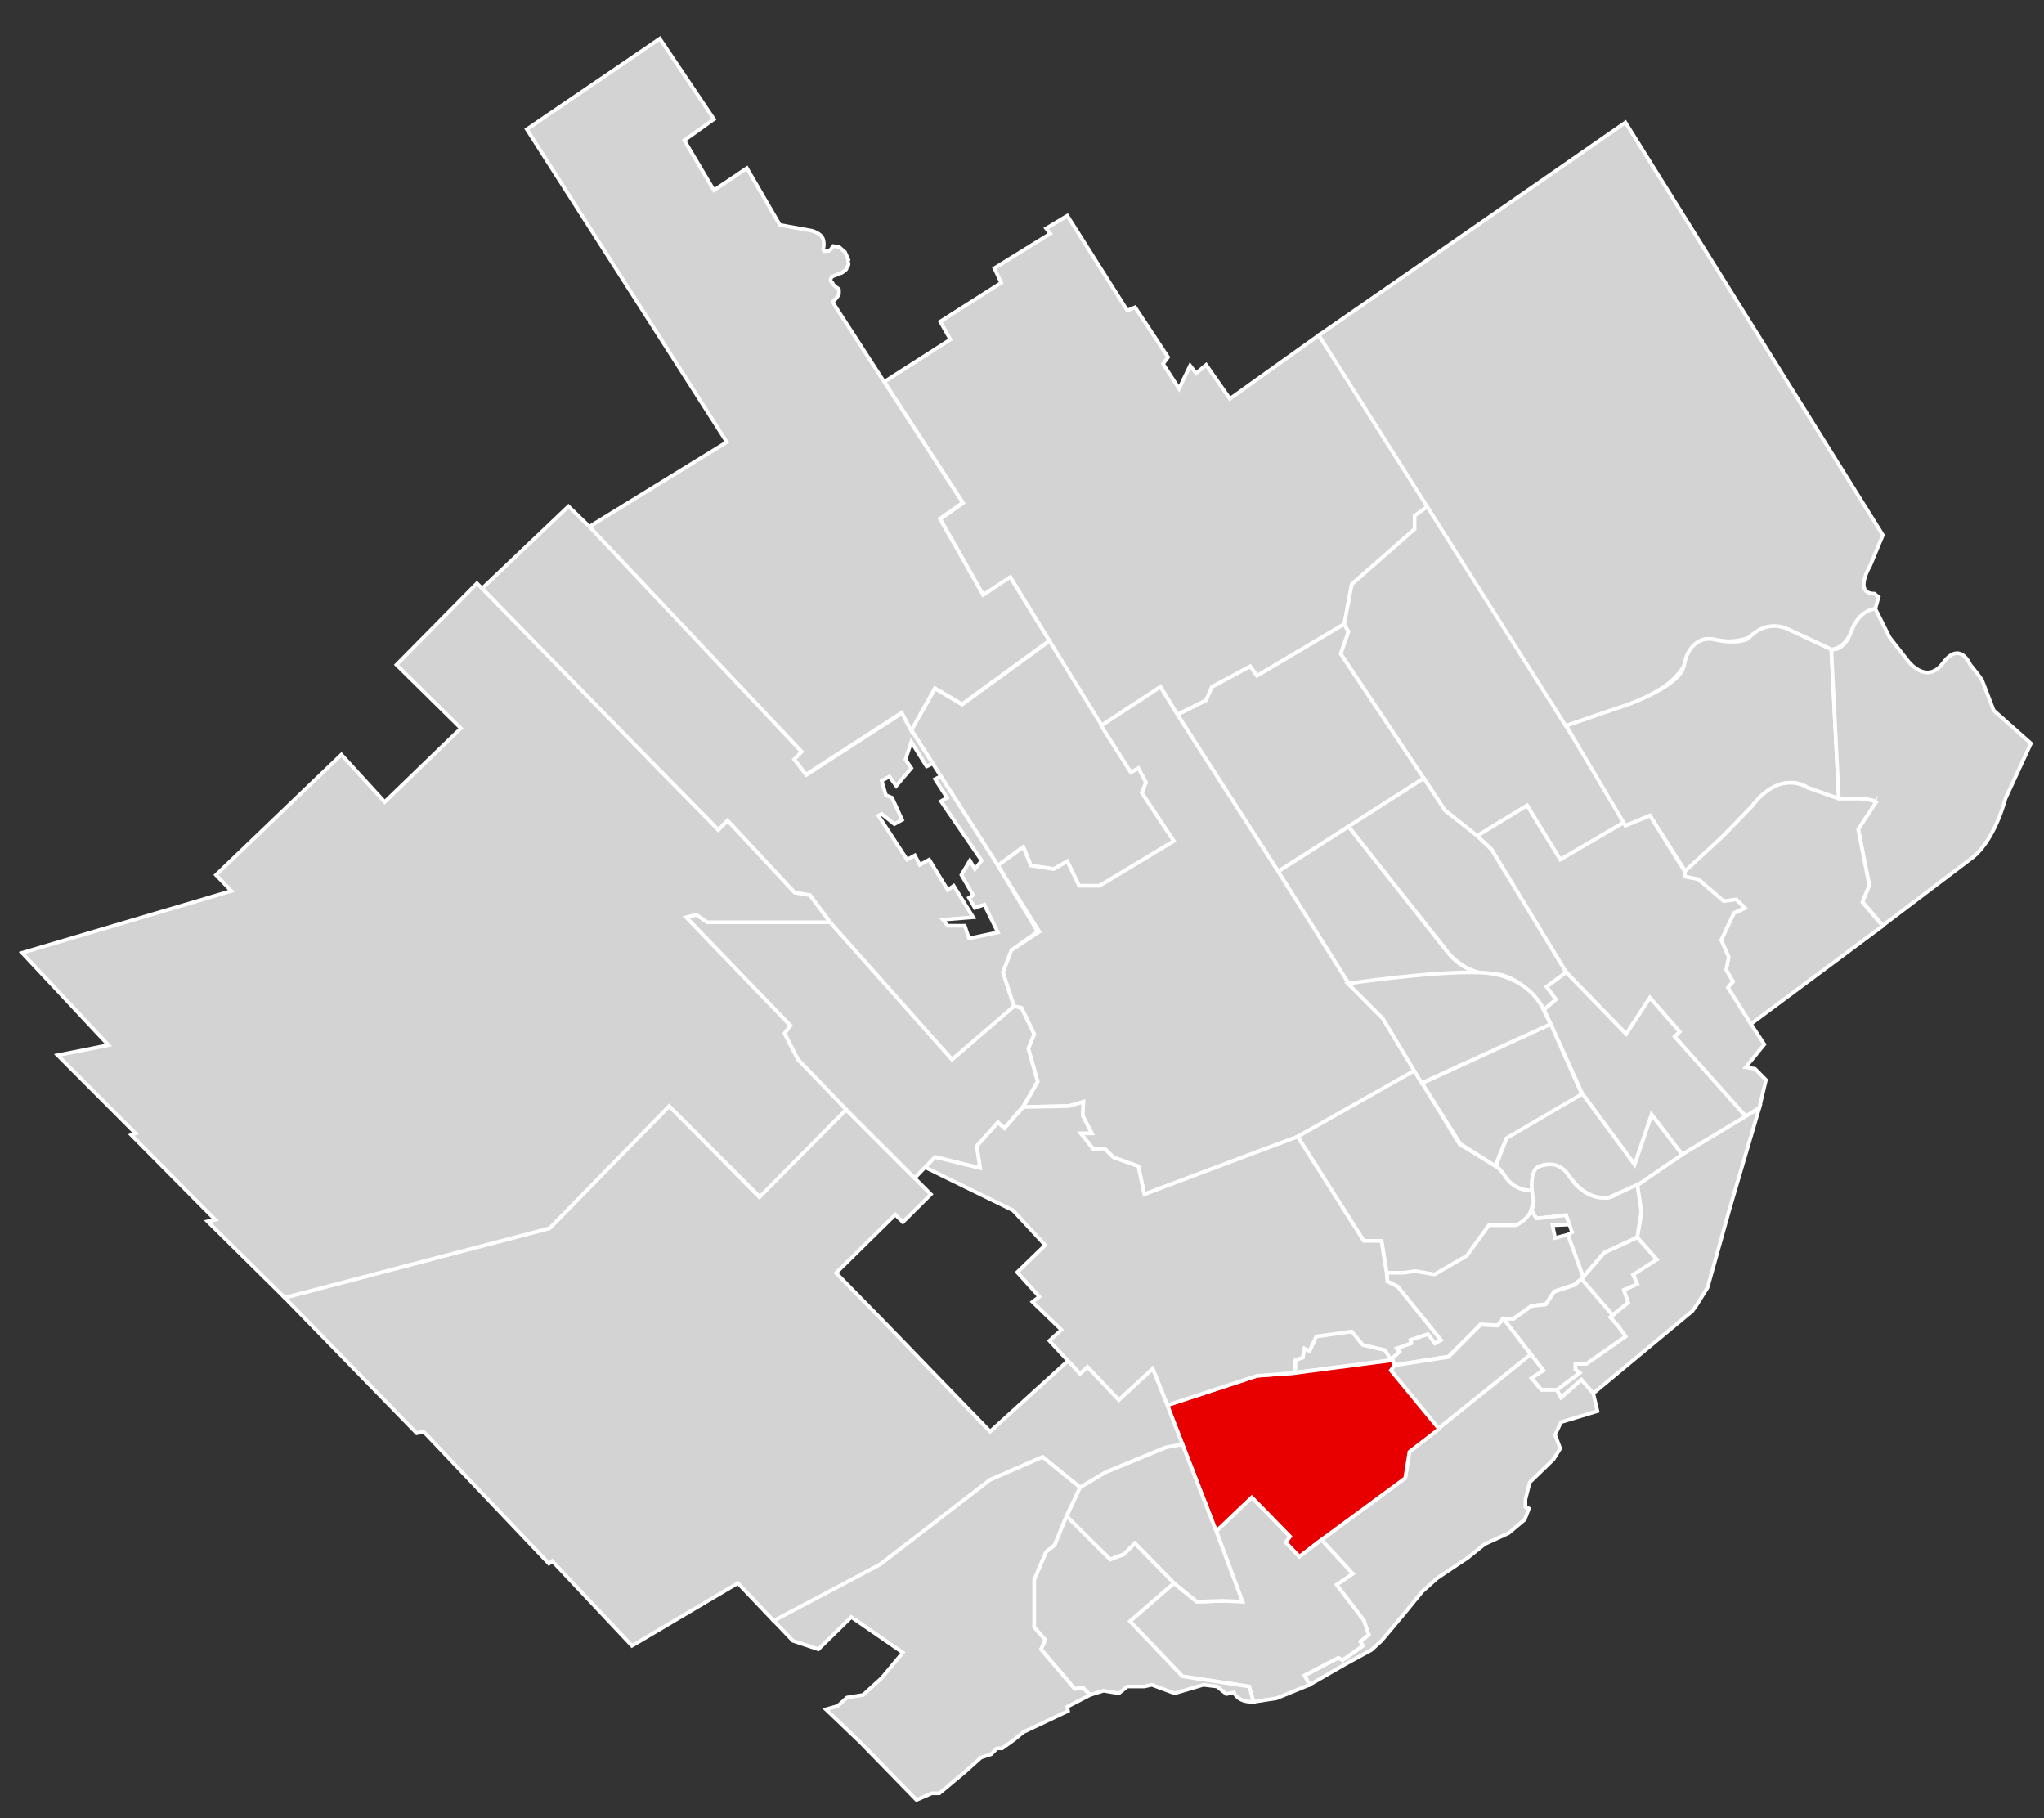<?xml version="1.0" encoding="utf-8"?>
<!-- Generator: Adobe Illustrator 22.1.0, SVG Export Plug-In . SVG Version: 6.00 Build 0)  -->
<svg version="1.1" id="Calque_1" xmlns="http://www.w3.org/2000/svg" xmlns:xlink="http://www.w3.org/1999/xlink" x="0px" y="0px"
	 viewBox="0 0 1110 987" style="enable-background:new 0 0 1110 987;" xml:space="preserve">
<rect x="0" y="0" width="1110" height="987" fill="#333333" stroke="none"/>
<style type="text/css">
	.st0{fill:#D3D3D3;stroke:#FFFFFF;stroke-width:2;stroke-miterlimit:10;}
	.st1{fill:#E80000;stroke:#FFFFFF;stroke-width:2;stroke-miterlimit:10;}
</style>
<polygon class="st0" points="480.2,207.3 516.1,184.3 510.6,174.6 543.7,153.5 540,145.6 570.4,126.8 568.1,124 579.6,117.1 
	612.2,168.6 616.4,166.8 634.3,193.9 631.6,197.6 640.3,211 646.3,198.5 649.5,202.7 655,198.1 667.9,216.5 716.2,182 776,274.4 
	769.1,280 768.2,287.3 734.1,317.2 730,338.8 682.6,366.9 678.9,361.8 658.2,372.9 655,380.2 639.4,388 630.2,372.9 598,394 
	548.8,313.5 534,323.2 510.6,281.8 523,273.1 "/>
<polygon class="st0" points="569.9,348 522.5,382.5 507.8,373.8 494.9,396.3 541.9,469.9 555.7,459.8 559.8,469.9 572.2,471.8 
	579.6,467.6 586,480.9 597.1,480.9 637.5,456.6 620.1,430.4 622.4,424.8 618.2,417 614.1,419.3 "/>
<polygon class="st0" points="639.4,388 655,380.2 658.2,372.9 678.9,361.8 682.6,366.9 730,338.8 732.3,343 728.1,354.9 
	773.2,422.5 694.1,473.1 "/>
<polygon class="st0" points="728.1,354.9 732.3,343 730,338.8 734.1,317.2 768.2,287.3 768.2,280 776,274.4 882.7,446 847.3,466.7 
	829.3,437.3 802.2,453.8 784.7,440 773.2,422.5 "/>
<path class="st0" d="M716.2,182L882.7,66.5l139.8,224l-6.9,16.6c0,0-9.2,15.2,2.3,15.2l2.3,1.8l-1.8,6.4c0,0-11,5.1-12.9,12
	c0,0-2.8,9.2-11,10.1l-23.5-11c0,0-10.6-2.8-21.6,4.6c0,0-7.8,3.2-16.1,1.4c-8.3-1.8-12.4-0.5-16.1,8.3c-3.7,8.7-9.2,19.8-44.2,30.4
	l-22.7,7.8L716.2,182z"/>
<path class="st0" d="M850.5,394l34.4-11.8c0,0,27.8-10.1,29.6-20.8c1.8-10.6,8.5-15.5,15.5-14.4c0,0,12.5,3.3,19.4-0.3
	c0,0,8.7-11,21.6-5.1l23.5,11l4.1,81l-17-6c0,0-12.4-9.7-28.1,7.8c-15.6,17.5-38.2,37.7-38.2,37.7L896,442.8l-13.3,5.5L850.5,394z"
	/>
<path class="st0" d="M998.6,433.6l-4.1-81c0,0,6.9,1.4,11-10.1s12.9-12,12.9-12l7.8,15.6l9.7,12.4c0,0,10.1,13.8,19.3,1.4
	c9.2-12.4,14.7,0.9,14.7,0.9l4.1,5.1l2.3,3.2l6.4,16.6l20.2,17.9l-13.8,29.9c0,0-6,23.9-19.3,33.1l-47.4,35.9l-11-12.9l3.7-9.2
	l-6-30.4l9.7-14.7C1018.8,435.4,1015.6,432.7,998.6,433.6z"/>
<path class="st0" d="M915.1,472.9l20.7-19.1l15.8-16.3c0,0,8.3-12.2,19.7-12.5c0,0,5.2-0.6,10.2,2.6l17,6h11.7c0,0,6.7,0.5,8.6,1.9
	l-9.7,14.7l6,30.4l-3.7,9.2l11,12.9l-71.8,53.4l-12.4-19.8l2.8-3.2l-3.7-6.4l1.4-6.9l-4.1-9.2l6.9-14.7l6-2.8l-4.6-4.6l-6.9,0.9
	l-13.8-12l-7.4-1.4L915.1,472.9z"/>
<polygon class="st0" points="950.8,555.9 958.1,567 948,579.4 953.1,580.3 959,586.3 957.7,591.8 955.4,601.5 948,606.1 
	909.4,562.8 912.1,560.1 896,541.7 883.1,561.4 850.5,527.9 810,461.2 802.2,453.8 829.3,437.3 847.3,466.7 881.7,446.6 
	882.7,448.3 896,442.8 914.9,473.1 914.9,475.9 922.2,477.3 936,489.2 942.9,488.3 947.5,492.9 941.6,495.7 934.7,510.4 
	938.8,519.6 937.4,526.5 941.1,532.9 938.3,536.1 "/>
<path class="st0" d="M773.2,422.5l-40.9,26.2l52,65.8c0,0,9.7,14.7,25.8,14.3c16.1-0.5,28.5,19.3,28.5,19.3l6.4-5.5l-5.1-6.9
	l10.6-7.8L810,461.2l-7.8-7.4L784.7,440L773.2,422.5z"/>
<path class="st0" d="M732.3,448.8l-38.2,24.4l38.2,60.7l50.1-3.2l3.7-0.9c0,0,7.3-2.4,18.1-1.4c0,0-10.5-1.8-18-11.3L732.3,448.8z"
	/>
<polygon class="st0" points="838.5,548.1 859.2,593.6 887.7,632.3 896.9,605.1 913.5,626.8 948,606.1 909.4,562.8 912.1,560.1 
	896,541.7 883.1,561.4 850.5,527.9 839.9,535.7 845,542.6 "/>
<polygon class="st0" points="955.4,601.5 948,606.1 913.5,626.8 889.1,643.3 891.4,658.5 889.1,671.8 899.7,683.8 886.8,691.6 
	889.1,697.1 881.8,700.3 884.1,707.2 874.4,715.1 878.5,719.7 882.7,725.6 861.5,740.4 855.5,740.4 855.5,743.6 857.8,745.4 
	845.4,754.6 847.7,758.8 858.8,749.1 865.2,756.5 919,711.8 921.3,708.6 927.3,699 939.3,656.2 "/>
<path class="st0" d="M812.3,633.2l6-15.6l40.9-23.9l28.5,38.6l9.2-27.1l16.6,21.6l-24.8,17l-15.2,6.4c0,0-10.6,2.3-19.8-9.7
	s-17-7.4-17-7.4s-5.5,0-4.6,13.3c0,0-9.2,0.5-14.3-6.9C817.8,639.6,815.5,635,812.3,633.2z"/>
<polygon class="st0" points="598,394 630.2,372.9 639.4,388 694.1,473.1 732.3,533.8 750.7,552.7 768.2,581.3 704.7,617.1 
	621.4,648.4 618.2,633.2 604.9,628.6 599.8,623.5 593.8,624 586.9,615.3 592.9,615.3 587.9,605.6 588.3,598.2 580.5,600.5 
	555.7,601 563.5,587.2 558.4,569.3 561.6,561.4 554.7,547.2 550.6,546.3 544.6,527.9 549.2,515.9 564.4,505.8 541.9,469.9 
	555.7,459.8 559.8,469.9 572.2,471.8 579.6,467.6 586,480.9 597.1,480.9 637.5,456.6 620.1,430.4 622.4,424.8 618.2,417 
	614.1,419.3 "/>
<path class="st0" d="M704.7,617.1l35.9,56.6h9.7l2.8,17.5h9.2l6.9-0.9l10.1,1.8l17.5-10.1l12-16.6h14.7c0,0,12.4-5.1,8.7-18.9
	c0,0-10.1,0.5-15.2-8.5l-2.8-3.4l-1.8-1.4l-19.8-12l-24.4-40L704.7,617.1z"/>
<polygon class="st0" points="858.8,694.4 871.2,680.1 889.1,671.8 899.7,683.8 886.8,692.1 889.1,697.1 881.8,700.3 884.1,707.2 
	875.7,714 "/>
<path class="st0" d="M859.7,693.3l-8.3-22.9l2.3-1.4l-3.2-9.2l-16.1,1.8l-2.7-4.6c0,0,1.3-2,1.1-5.1c0,0-3.6-16.1,3.1-18.6
	c6.8-2.5,12.4-1,16.7,5.8c4.3,6.9,11.9,11.4,18.2,11.2c0,0,3.5,0.7,7-2l11.3-5.1l2.2,14.4l-2.2,14.1l-17.9,8.3L859.7,693.3z"/>
<path class="st0" d="M753,691.1l0.5,4.6l5.5,2.8l23.5,29l-3.2,1.8l-3.7-5.1l-9.7,3.2l0.5,1.8l-7.8,2.8l1.4,1.8l-4.6,4.1l-3.2-5.1
	l-12-2.8l-6-7.4l-19.3,2.8l-3.7,7.8l-2.8-1.4l-0.9,5.1l-4.1,0.9v7.4l52.9-6.9l0.9,2.8l29.4-4.6l17.5-17.5l9.2,0.5l3.2-3.7h5.5
	l9.7-6.9l7.8-0.9l4.6-6.9l11-3.7l3.7-3.2l0.9-0.9l-8.3-23l-6.9,1.8l-1.4-6.9l9.1-0.4l-1.8-5.1l-16.1,1.8l-2.8-4.6
	c0,0-1.4,5.1-8.3,8.3h-14.7l-12,16.6L779,691.9l-10.6-1.8L762,691h-9V691.1z"/>
<polygon class="st0" points="816.5,716 822,716 831.6,709.1 839.4,708.2 844,701.3 855.1,697.6 858.8,694.4 875.8,714.1 
	874.4,715.1 878.5,719.7 882.7,725.6 861.5,740.4 855.5,740.4 855.5,743.6 857.8,745.4 845.4,754.6 837.1,754.6 831.6,748.2 
	838.1,744 "/>
<polygon class="st0" points="847.7,758.8 858.8,749.1 865.2,756.5 867.5,766.1 847.7,772.1 844.5,779 847.3,786.4 843.6,792.3 
	830.7,804.8 828.4,814 828.4,818.1 830.3,819 828,825 819.2,832.4 806.3,838.3 797.1,845.7 780.6,856.7 772.3,864.1 762.6,876 
	750.2,890.8 744.7,895.8 730.4,903.6 711.1,914.7 708.4,909.6 726.8,900 729.1,901.3 740.1,893.5 738.7,891.2 743.3,887.5 
	740.6,879.7 725.8,860.4 734.6,854.4 717.6,836 763.1,802.5 765.4,788.2 831.3,735.2 838.1,744 831.6,748.2 837.1,754.6 
	845.4,754.6 "/>
<polygon class="st0" points="816.5,716 831.2,735.3 780.9,775.7 755.3,744 757.1,741.3 786.6,736.7 804,719.2 813.2,719.7 "/>
<polygon class="st1" points="633.9,762.9 660.5,831.4 679.8,813 700.5,834.2 698.2,837.4 705.6,845.2 717.6,836 763.1,802.5 
	765.4,788.2 781.5,775.8 755.3,744 757.1,741.3 756.2,738.5 703.3,745.4 683.1,746.8 "/>
<polygon class="st0" points="660.5,831.4 674.3,868.7 649.9,869.6 637.5,859.5 613.6,880.2 642.1,910.1 678,915.6 680.8,923.9 
	693.2,922 711.1,914.7 708.4,909.6 726.8,900 729.1,901.3 740.1,893.5 738.7,891.2 743.3,887.5 740.6,879.7 725.8,860.4 
	734.6,854.4 717.6,836 705.6,845.2 698.2,837.4 700.5,834.2 679.8,813 "/>
<polygon class="st0" points="642.1,784.1 633.9,785.4 599.4,799.7 586.5,807.5 579.1,823.6 603,846.6 610.4,843.8 616.4,837.9 
	637.5,859.5 649.9,869.6 663.9,869.1 674.8,869.6 660.5,831.4 "/>
<path class="st0" d="M579.1,823l-6.4,15.8l-4.6,3.7l-2.8,6.4l-3.7,8.7v25.8l6,6.9l-2.3,5.1l18.4,21.6l4.1-0.9l4.1,4.1l7.4-2.3
	l8.3,1.4l4.6-3.7h9.2l4.1-0.9l12.4,4.6l15.6-4.6l7.4,0.9l5.1,4.1l4.1-0.9c0,0,1.8,5.5,10.6,5.1l-2.3-8.3l-36.3-5.5l-28.5-29.9
	l23.9-20.7l-21.2-21.6l-6,6l-7.4,2.8L579.1,823z"/>
<polygon class="st0" points="555.7,601 545.5,612.5 541.9,609.3 530.4,622.2 532.2,634.1 507.8,628.1 502.3,633.7 550.1,657.1 
	567.6,676 552.4,690.7 564.4,704 560.7,706.8 576.4,722 569.9,727.9 586.5,745.9 590.6,742.2 607.6,760.1 626,743.1 633.9,762.9 
	682.4,747 703.3,745.4 703.3,738.5 707.4,737.1 708.4,732.1 711.1,733.5 714.8,725.6 734.1,722.9 740.1,730.2 752.1,733 
	755.3,738.1 759.9,733.9 758.5,732.1 766.3,729.3 765.9,727.5 775.5,724.3 779.2,729.3 782.4,727.5 759,698.5 753.4,695.7 
	753,691.1 750.2,673.7 740.6,673.7 722.7,645.5 704.7,617.1 666.3,631.5 621.4,648.4 618.2,633.2 604.6,628.3 599.8,623.5 
	593.8,624 586.9,615.3 592.9,615.3 587.9,605.6 588.3,598.2 580.5,600.5 "/>
<polygon class="st0" points="566.2,791 586.5,807.5 600.5,799.2 633,785.8 642.1,784.1 633.9,762.9 626,743.1 607.6,760.1 
	590.6,742.2 586.5,745.9 580,738.8 537.7,777.2 479.8,717.4 454,691.1 486.2,659.4 490.3,663.5 505.5,648.4 459.5,602.4 
	412.2,649.8 363.4,600.5 298.5,666.8 154.6,704.5 226.3,778.1 230,777.2 298.1,848.9 299.9,847.5 343.2,893.5 400.7,859.5 
	420.4,880.2 477.9,849.4 537.7,803.4 "/>
<polygon class="st0" points="566.2,791 586.5,807.5 579.1,823.2 572.7,838.8 568.1,842.5 561.6,857.6 561.6,883.4 567.6,890.3 
	565.3,895.4 583.7,917 587.9,916.1 592,920.2 579.6,926.6 580,928.9 555.7,940.4 550.6,944.6 544.2,949.2 541.4,949.2 538.2,952.4 
	532.7,954.2 523.9,962.1 510.1,973.6 506,973.6 497.7,977.2 467.3,946 448.5,928 454.9,926.2 460,921.6 468.7,920.2 478.8,911 
	490.3,897.2 462.3,877.9 444.4,895.4 430.6,890.8 420.2,879.9 477.9,849.4 518.3,818.3 537.7,803.4 "/>
<polygon class="st0" points="459.5,602.4 433.3,575.2 426,561 429.2,556.8 372.6,498 378.1,496.6 384.1,500.7 450.8,500.7 
	517,575.2 550.6,546.3 554.7,547.2 561.6,561.4 558.4,569.3 563.5,587.2 555.7,600.5 545.5,612.5 541.9,609.3 530.4,622.2 
	532.2,634.1 507.8,628.1 496.7,639.6 "/>
<polygon class="st0" points="261.8,319.5 308.7,274.9 321.5,287.3 435.6,408.3 431.5,412.4 437.9,420.7 489.9,387.1 494.9,396.3 
	506.5,414.5 503.2,416.1 494.9,402.8 491.7,412.4 494.9,417 486.7,426.7 483,421.6 478.8,423.9 481.1,431.7 484.4,433.1 
	489.9,445.1 485.7,447.4 478.8,441.9 477,442.8 492.6,466.7 496.8,464.4 499.5,469.5 504.6,466.7 514.7,483.2 517.9,480.9 
	528.5,498 512,499.3 514.7,502.6 523.9,502.6 526.2,509.5 541.9,506.2 534.5,491.1 529.4,492.9 526.2,487.4 528.5,486 522.1,475 
	526.7,467.2 529.4,471.8 533.1,467.2 511,435 514.3,433.1 507.8,423 510.9,421.4 541.9,469.9 563.5,505.8 549.2,515.9 544.6,527.9 
	550.6,546.3 517,575.2 450.8,500.7 439.8,486 431.5,484.6 395.1,445.5 390.1,450.6 339.9,399.5 "/>
<path class="st0" d="M320.1,285.9l74.6-45.9L286.1,70.2L358.3,21l29.4,43.7l-16.1,11.5l16.1,27.1l17.9-12l17.9,30.8l17.5,3.2
	c0,0,5.1,1.4,6,4.6c0.9,3.2,0,5.1,0,5.1l0.5,1.4c0,0,2.8,0,3.2-0.5c0.5-0.5,1.8-2.3,1.8-2.3l3.2,0.5l3.2,2.8l1.8,4.1
	c0,0-0.5,0.5,0,1.8c0.5,1.4-0.9,1.8-0.9,2.8c0,0.9-1.8,1.8-2.3,2.3s-1.8,0.5-2.3,0.9c-0.5,0.5-3.2,0.9-3.7,1.8
	c-0.5,0.9-0.5,1.8-0.5,1.8s1.4,1.4,1.4,1.8s1.4,1.4,1.8,1.8c0.5,0.5,1.4,0.5,1.4,1.4s0,1.8,0,2.3s-2.3,3.2-2.3,3.2s-0.9,0.5-0.9,0.9
	s1.4,2.8,1.4,2.8l26.2,40.5l42.8,65.8l-12.4,8.7l23.5,41.4l14.7-9.7l11.6,19l9.6,15.5l-47.4,34.5l-14.7-8.7l-12.9,23.1l-5.1-9.8
	l-52,33.6l-6.4-8.3l4.1-4.1L417,388.6l-63.7-67.5L320.1,285.9z"/>
<polygon class="st0" points="261.8,319.5 259,316.7 215.3,360.9 250.3,395.4 208.9,435.4 185.4,409.7 117.3,475 125.6,483.7 
	12,517.3 58.9,567.4 31.3,572.9 73.6,615.3 71.3,616.2 116.9,662.2 112.7,663.1 154.6,704.5 197.8,693.2 298.5,666.8 363.4,600.5 
	412.6,649.8 459.5,602.4 433.3,575.2 426,561 429.2,556.8 372.6,498 378.1,496.6 384.1,500.7 450.8,500.7 439.8,486 431.5,484.6 
	395.1,445.5 390.1,450.6 356,415.9 "/>
<polygon class="st0" points="772.3,588.1 842.1,555.9 859,594 818,618 812,633 793,621 "/>
<path class="st0" d="M732,534l19,19l21,35l70-32l-4.8-9.8c0,0-8.2-17.2-33.2-18.2S732,534,732,534z"/>
</svg>
